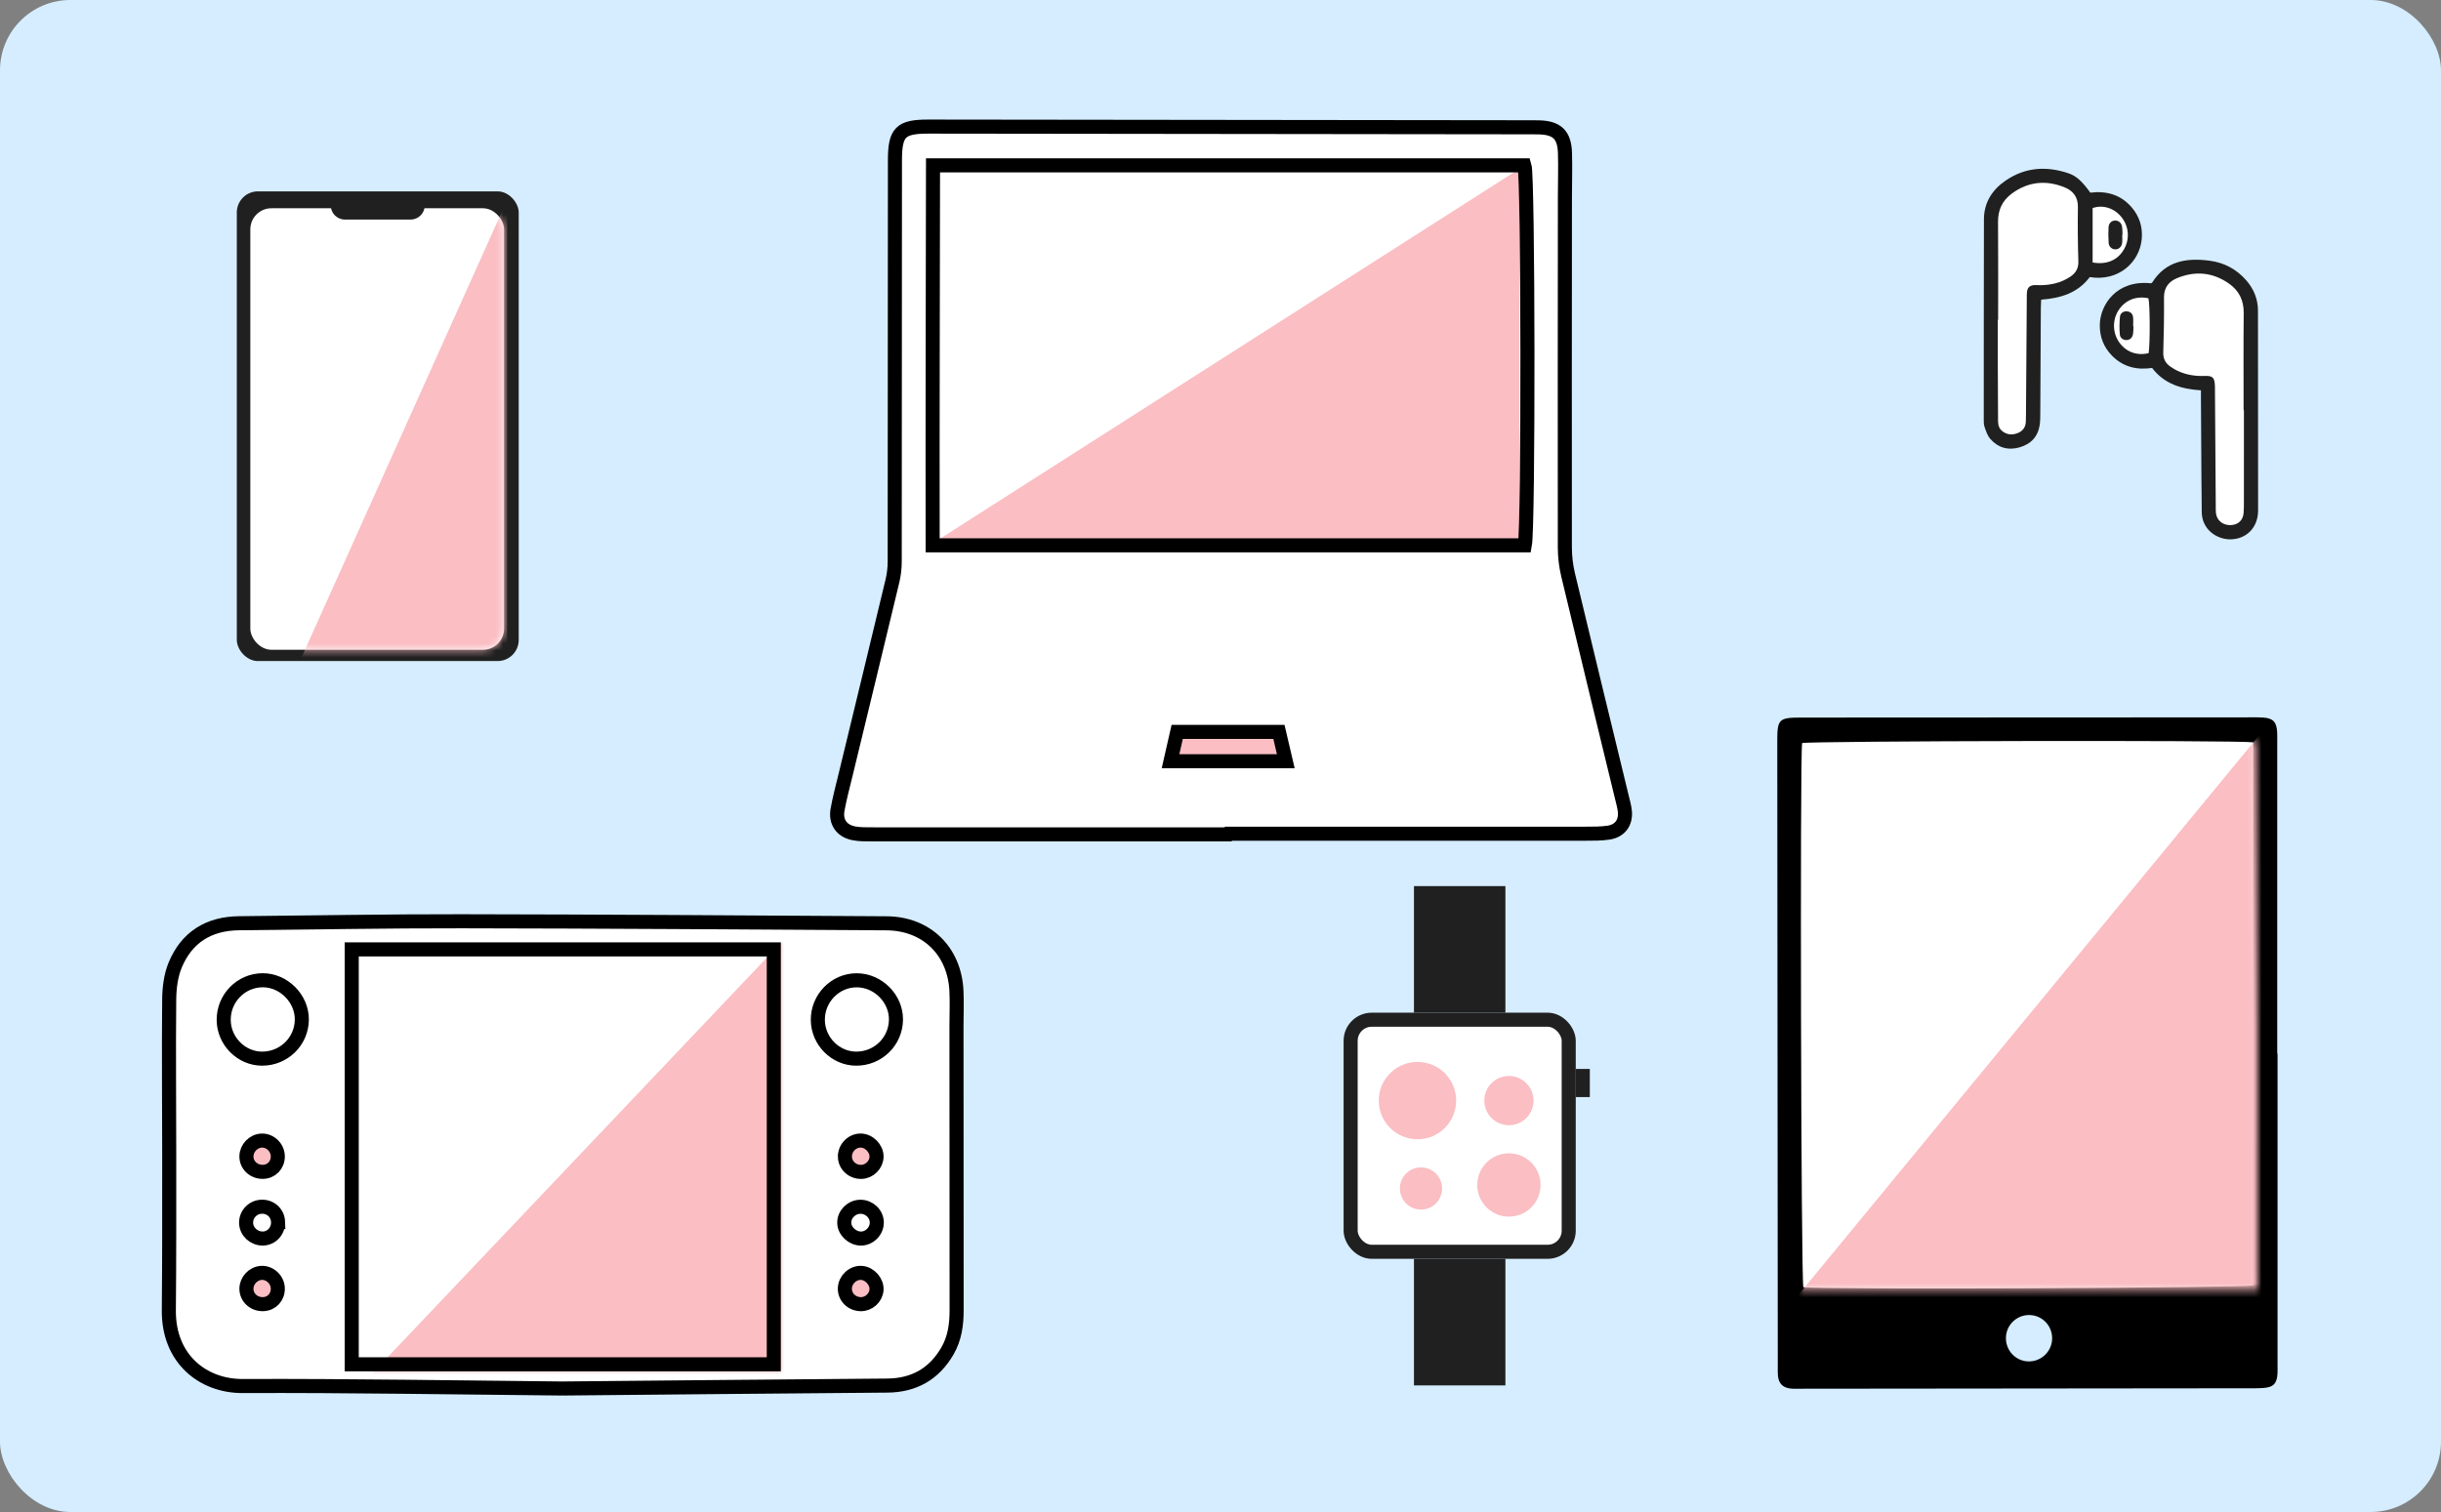 <svg width="347" height="215" viewBox="0 0 347 215" fill="none" xmlns="http://www.w3.org/2000/svg">
<rect x="0" y="0" width="347" height="215" fill="#808080" stroke="none"/>
<rect width="347" height="215" rx="10" fill="#D5EDFF"/>
<path d="M319.249 58.408C319.249 63.159 319.25 67.909 319.249 72.66C319.249 73.852 318.869 74.522 317.9 74.825C316.875 75.145 315.954 74.963 315.236 74.234C314.781 73.772 314.745 73.225 314.744 72.65C314.739 70.328 314.76 68.005 314.738 65.682C314.704 62.15 314.642 58.617 314.589 55.086C314.571 53.89 314.368 53.681 313.104 53.702C311.42 53.73 309.856 53.374 308.428 52.45C307.64 51.94 307.255 51.278 307.28 50.315C307.359 47.426 307.421 44.537 307.428 41.649C307.431 40.626 308.049 40.045 308.765 39.604C309.417 39.201 310.188 38.897 310.943 38.776C312.811 38.477 314.661 38.633 316.337 39.616C318.179 40.697 319.287 42.208 319.263 44.471C319.216 49.117 319.249 53.763 319.249 58.408Z" fill="white"/>
<path d="M283.676 50.095C283.676 47.914 283.66 45.731 283.679 43.55C283.718 39.336 283.782 35.121 283.826 30.907C283.845 29.114 284.832 27.896 286.214 26.958C287.591 26.022 289.175 25.716 290.81 25.814C291.689 25.867 292.584 26.023 293.424 26.287C294.922 26.757 295.628 27.85 295.637 29.43C295.652 31.932 295.682 34.435 295.694 36.937C295.704 38.701 295.149 39.492 293.481 40.172C292.307 40.651 291.085 40.833 289.822 40.821C288.539 40.809 288.341 41.007 288.339 42.318C288.331 47.539 288.342 52.761 288.329 57.982C288.327 58.763 288.264 59.547 288.173 60.324C288.046 61.42 287.082 62.124 285.858 62.067C284.667 62.012 283.866 61.294 283.835 60.164C283.741 56.809 283.677 53.453 283.602 50.097C283.627 50.097 283.651 50.097 283.676 50.096V50.095Z" fill="white"/>
<path d="M297.249 37.479V29.41C298.654 28.73 300.376 29.194 301.645 30.53C302.766 31.711 303.039 34.136 302.026 35.825C301.131 37.317 299.321 37.986 297.249 37.479ZM301.514 33.458C301.491 33.091 301.499 32.729 301.436 32.38C301.361 31.971 301.138 31.598 300.673 31.624C300.23 31.648 299.974 32.003 299.951 32.425C299.915 33.101 299.923 33.782 299.959 34.46C299.982 34.907 300.289 35.256 300.716 35.181C300.987 35.133 301.292 34.789 301.415 34.506C301.55 34.198 301.489 33.805 301.513 33.458H301.514Z" fill="white"/>
<path d="M305.655 50.466C303.814 50.881 302.265 50.471 301.156 48.979C300.002 47.427 299.994 45.693 300.903 44.05C301.927 42.198 303.674 41.885 305.603 42.174C305.829 42.952 305.876 49.176 305.655 50.465V50.466ZM302.961 46.31C302.972 46.31 302.982 46.31 302.994 46.31C302.994 45.989 302.998 45.669 302.994 45.348C302.988 44.914 302.833 44.492 302.363 44.533C302.083 44.556 301.63 44.888 301.604 45.12C301.513 45.922 301.528 46.746 301.612 47.55C301.633 47.754 302.066 48.07 302.293 48.057C302.526 48.044 302.858 47.726 302.935 47.477C303.046 47.12 302.963 46.703 302.963 46.312L302.961 46.31Z" fill="white"/>
<path d="M297.067 39.402C295.36 41.665 292.952 42.404 290.164 42.611C290.147 43.038 290.117 43.45 290.115 43.862C290.087 48.905 290.065 53.947 290.036 58.99C290.032 59.454 290.028 59.923 289.963 60.381C289.717 62.088 288.706 63.152 287.08 63.615C285.448 64.08 284.01 63.662 282.911 62.387C282.511 61.925 282.308 61.271 282.103 60.673C281.979 60.313 282.002 59.896 282.002 59.504C282.004 50.063 282.002 40.621 282.026 31.18C282.033 28.809 283.191 26.996 285.09 25.69C287.855 23.787 290.877 23.579 294.006 24.627C295.192 25.025 295.982 25.786 297.151 27.395C299.399 27.119 301.438 27.649 303.002 29.451C304.136 30.759 304.622 32.3 304.455 34.023C304.141 37.275 301.175 40.067 297.066 39.402H297.067ZM284.045 45.467C284.03 45.467 284.014 45.467 283.999 45.467C283.999 47.719 283.994 49.971 284 52.222C284.008 54.76 284.03 57.298 284.033 59.836C284.033 60.401 284.155 60.905 284.602 61.277C285.274 61.837 286.048 61.889 286.823 61.585C287.546 61.302 287.959 60.738 287.983 59.935C287.993 59.614 287.998 59.293 288.001 58.971C288.04 53.465 288.078 47.961 288.118 42.456C288.12 42.134 288.104 41.809 288.146 41.492C288.224 40.895 288.516 40.613 289.123 40.543C289.405 40.511 289.693 40.551 289.979 40.551C291.512 40.548 292.957 40.228 294.257 39.377C295.058 38.854 295.484 38.188 295.451 37.155C295.368 34.583 295.343 32.007 295.385 29.435C295.408 28.041 294.705 27.145 293.568 26.671C290.904 25.562 288.31 25.795 285.961 27.547C284.657 28.519 284.017 29.846 284.031 31.527C284.069 36.173 284.044 40.821 284.044 45.468L284.045 45.467ZM297.476 37.324C299.486 37.676 301.034 36.997 301.924 35.469C302.784 33.994 302.641 32.182 301.561 30.852C300.523 29.573 298.91 29.078 297.476 29.59V37.324Z" fill="#202020"/>
<path d="M312.874 55.504C310.053 55.328 307.652 54.578 305.928 52.319C303.75 52.648 301.799 52.174 300.224 50.567C299.04 49.36 298.472 47.877 298.496 46.194C298.536 43.331 300.888 39.764 305.775 40.283C305.834 40.246 305.916 40.223 305.949 40.17C307.897 37.067 310.889 36.641 314.142 37.076C316.185 37.35 317.951 38.288 319.322 39.868C320.39 41.1 320.98 42.53 320.982 44.177C320.989 53.513 320.995 62.849 321 72.185C321 72.364 321.001 72.542 320.997 72.721C320.938 75.041 319.343 76.655 317.082 76.692C315.154 76.723 312.985 75.306 312.987 72.764C312.988 71.191 312.955 69.617 312.944 68.043C312.919 64.287 312.897 60.531 312.875 56.776C312.872 56.388 312.875 56.001 312.875 55.505L312.874 55.504ZM318.983 58.323H318.938C318.938 53.712 318.906 49.1 318.954 44.49C318.972 42.719 318.293 41.348 316.902 40.355C314.595 38.709 312.066 38.482 309.473 39.551C308.328 40.024 307.608 40.888 307.622 42.284C307.647 44.892 307.599 47.503 307.519 50.111C307.491 51.004 307.835 51.635 308.511 52.117C308.915 52.405 309.358 52.654 309.816 52.847C310.95 53.327 312.14 53.505 313.377 53.457C314.559 53.411 314.816 53.685 314.86 54.881C314.867 55.059 314.867 55.239 314.868 55.418C314.905 60.923 314.942 66.427 314.981 71.933C314.983 72.29 314.967 72.651 315.013 73.004C315.146 74.041 316.047 74.729 317.157 74.668C318.191 74.613 318.873 73.953 318.944 72.908C318.979 72.409 318.982 71.908 318.982 71.408C318.985 67.047 318.983 62.686 318.983 58.325V58.323ZM305.439 50.218C305.663 48.744 305.629 43.114 305.404 42.41C303.648 42.046 302.085 42.68 301.147 44.139C300.267 45.508 300.312 47.352 301.257 48.68C302.227 50.044 303.745 50.615 305.439 50.218Z" fill="#202020"/>
<path d="M301.683 33.389C301.683 33.781 301.727 34.179 301.672 34.563C301.591 35.139 301.148 35.491 300.649 35.456C300.19 35.424 299.794 35.08 299.756 34.546C299.703 33.8 299.697 33.047 299.741 32.301C299.775 31.711 300.195 31.355 300.709 31.361C301.178 31.368 301.568 31.684 301.658 32.215C301.723 32.598 301.706 32.996 301.727 33.388C301.712 33.388 301.698 33.388 301.683 33.388V33.389Z" fill="#202020"/>
<path d="M303.283 46.378C303.267 46.734 303.279 47.094 303.228 47.445C303.149 47.997 302.805 48.324 302.34 48.355C301.873 48.386 301.389 48.092 301.345 47.574C301.274 46.728 301.278 45.866 301.364 45.021C301.417 44.504 301.909 44.218 302.38 44.273C302.867 44.33 303.173 44.623 303.226 45.098C303.275 45.519 303.236 45.951 303.236 46.377C303.252 46.377 303.267 46.377 303.283 46.377V46.378Z" fill="#202020"/>
<path d="M166.925 103.621H182.103C182.547 105.217 182.994 106.826 183.495 108.631H166.069C165.734 106.82 166.6 105.351 166.925 103.621Z" fill="#FABEC3"/>
<rect x="33.664" y="27.212" width="40.073" height="66.788" rx="3" fill="#202020"/>
<rect x="35.586" y="29.614" width="36.066" height="62.781" rx="3" fill="white"/>
<path d="M47.021 29.215H60.379V29.215C60.379 30.32 59.483 31.219 58.379 31.219H49.021C47.917 31.219 47.021 30.32 47.021 29.215V29.215Z" fill="#202020"/>
<mask id="mask0_190_4935" style="mask-type:alpha" maskUnits="userSpaceOnUse" x="35" y="29" width="37" height="64">
<rect x="35.586" y="29.614" width="36.066" height="62.781" rx="3" fill="white"/>
</mask>
<g mask="url(#mask0_190_4935)">
<path d="M42.312 94.721L72.103 28.413V94.721H42.312Z" fill="#FABEC3"/>
</g>
<path d="M124.896 155.715C124.548 156.7 124.284 157.384 124.064 158.081C123.793 158.933 123.669 159.71 124.538 160.408C125.34 161.053 125.499 162.23 126.531 162.824C126.95 163.064 127.03 164.151 127.01 164.845C126.936 167.377 126.717 169.903 126.631 172.435C126.605 173.21 126.838 173.992 126.92 174.775C127.212 177.561 127.55 180.395 126.477 183.055C126.035 184.152 124.944 184.986 124.214 185.863C124.462 186.825 124.876 187.808 124.91 188.803C124.93 189.357 124.432 190.056 123.969 190.474C122.949 191.401 121.109 191.165 120.169 190.112C119.122 188.943 119.248 187.724 120.613 186.001C118.9 184.22 118.89 181.804 118.273 179.606C118.255 179.544 118.245 179.46 118.273 179.408C119.708 176.818 117.945 174.262 118.183 171.666C118.395 169.353 118.253 167.007 118.379 164.683C118.447 163.424 118.818 162.244 119.56 161.131C120.047 160.402 120.155 159.386 120.303 158.477C120.571 156.834 120.689 155.144 123.139 154.6C122.096 154.082 121.183 153.916 120.863 153.389C120.505 152.803 120.681 151.888 120.615 150.975C120.231 150.797 119.68 150.569 119.152 150.297C117.05 149.216 116.16 147.353 115.998 145.117C115.954 144.511 116.034 144.004 115.537 143.502C114.765 142.719 114.931 141.751 115.437 140.912C115.986 140.005 116.606 139.121 117.319 138.34C118.692 136.831 120.265 136.779 121.562 138.334C122.138 139.025 122.771 139.361 123.533 139.527C125.527 139.961 126.765 141.45 127.814 142.921C128.437 143.796 128.409 145.205 128.471 146.384C128.529 147.507 128.335 148.644 128.231 149.771C128.148 150.653 127.904 151.438 127.132 152.024C126.383 152.591 126.333 153.339 126.844 154.138C127.094 154.528 127.378 154.942 127.464 155.381C127.546 155.789 127.522 156.509 127.304 156.623C126.926 156.82 126.327 156.748 125.879 156.603C125.549 156.497 125.308 156.103 124.894 155.711L124.896 155.715Z" fill="white"/>
<path d="M38.94 153.113C37.647 152.41 36.072 152.691 34.919 151.632C33.7 150.511 32.131 149.863 31.17 148.341C30.261 146.898 30.057 145.535 30.625 144.016C30.952 143.146 31.488 142.351 31.788 141.474C32.281 140.031 33.223 139.171 34.676 138.768C36.121 138.366 37.536 137.864 38.98 137.455C40.034 137.157 40.913 137.421 41.633 138.33C42.366 139.253 43.177 140.119 44.017 140.946C44.56 141.48 44.678 141.991 44.5 142.731C44.336 143.418 44.179 144.268 44.441 144.857C44.99 146.084 44.552 147.064 44.063 148.089C43.002 150.313 41.848 152.494 40.865 154.754C39.642 157.566 39.466 160.442 40.373 163.446C40.743 164.673 40.579 166.084 40.533 167.405C40.455 169.601 40.335 171.801 40.114 173.986C39.99 175.221 40.246 176.008 41.331 176.822C43.923 178.766 44.285 182.48 42.35 185.014C41.005 186.775 38.189 187.566 35.815 186.849C33.682 186.207 32.275 184.286 32.163 181.878C32.099 180.523 32.163 179.184 33.037 178.067C33.586 177.369 33.568 176.63 33.542 175.811C33.407 171.666 33.814 167.553 34.636 163.5C34.879 162.312 35.619 161.221 36.144 160.092C36.7 158.895 37.328 157.73 37.823 156.509C38.269 155.405 38.575 154.244 38.94 153.117V153.113Z" fill="white"/>
<path d="M41.898 163.507C42.41 165.642 41.511 168.404 39.146 169.335C36.898 170.219 34.472 169.003 33.318 167.229C32.265 165.616 32.021 163.17 33.48 161.401C34.749 159.862 36.868 159.364 38.661 159.944C41.195 160.763 41.86 163.342 41.9 163.507H41.898Z" fill="#FABEC3"/>
<path d="M41.898 182.937C42.41 185.072 41.511 187.834 39.146 188.765C36.898 189.65 34.472 188.433 33.318 186.659C32.265 185.046 32.021 182.6 33.48 180.831C34.749 179.292 36.868 178.794 38.661 179.374C41.195 180.193 41.86 182.773 41.9 182.937H41.898Z" fill="#FABEC3"/>
<path d="M126.984 162.96C127.496 165.096 126.597 167.858 124.232 168.788C121.984 169.673 119.558 168.456 118.403 166.683C117.351 165.07 117.106 162.624 118.565 160.855C119.834 159.316 121.954 158.817 123.747 159.398C126.281 160.216 126.946 162.796 126.986 162.96H126.984Z" fill="#FABEC3"/>
<path d="M127.008 182.058C127.52 184.194 126.621 186.956 124.256 187.887C122.008 188.771 119.582 187.554 118.427 185.781C117.375 184.168 117.13 181.722 118.59 179.953C119.858 178.414 121.978 177.915 123.771 178.496C126.305 179.314 126.97 181.894 127.01 182.058H127.008Z" fill="#FABEC3"/>
<path d="M79.913 197.441C64.776 197.301 49.639 197.029 34.502 197.089C28.862 197.111 23.933 193.236 24.001 186.321C24.073 178.92 24.055 171.516 24.055 164.115C24.055 156.78 23.979 149.444 24.053 142.109C24.069 140.474 24.285 138.727 24.901 137.233C26.543 133.265 29.689 131.321 33.998 131.281C44.534 131.183 55.069 130.985 65.605 131.001C85.744 131.031 105.882 131.167 126.021 131.291C131.697 131.325 135.696 135.22 135.964 140.906C136.042 142.569 135.968 144.241 135.968 145.908C135.972 159.378 135.972 172.849 135.988 186.319C135.99 188.355 135.716 190.322 134.683 192.101C132.782 195.376 129.934 196.995 126.121 197.025C110.718 197.145 95.315 197.299 79.909 197.441H79.913ZM51.381 192.536C70.635 192.952 89.597 192.994 108.634 192.514V135.824C89.48 135.306 70.457 135.306 51.381 135.824V192.534V192.536ZM121.7 150.537C124.804 150.551 127.322 148.097 127.366 145.017C127.41 142.003 124.824 139.397 121.786 139.395C118.736 139.391 116.24 141.937 116.258 145.031C116.276 148.025 118.744 150.523 121.698 150.537H121.7ZM37.25 150.537C40.355 150.545 42.87 148.085 42.907 145.005C42.943 141.993 40.329 139.367 37.318 139.389C34.254 139.411 31.776 141.947 31.8 145.041C31.822 148.035 34.296 150.529 37.252 150.537H37.25ZM122.302 171.598C121.055 171.61 119.995 172.665 120.015 173.88C120.033 175.049 121.149 176.106 122.378 176.118C123.591 176.13 124.66 175.045 124.642 173.818C124.624 172.593 123.563 171.586 122.302 171.598ZM39.532 173.764C39.488 172.493 38.467 171.548 37.184 171.592C35.923 171.635 34.943 172.681 34.987 173.932C35.031 175.147 36.102 176.13 37.364 176.116C38.599 176.102 39.576 175.041 39.53 173.764H39.532ZM122.328 185.447C123.487 185.481 124.51 184.566 124.6 183.417C124.69 182.26 123.647 181.079 122.464 181.001C121.266 180.921 120.151 181.946 120.103 183.169C120.055 184.404 121.035 185.407 122.328 185.447ZM120.109 164.471C120.125 165.702 121.163 166.665 122.446 166.639C123.593 166.615 124.584 165.628 124.604 164.483C124.626 163.304 123.535 162.194 122.348 162.184C121.131 162.174 120.095 163.234 120.111 164.469L120.109 164.471ZM39.492 183.213C39.468 181.964 38.361 180.923 37.138 181.001C35.981 181.077 35.025 182.104 35.031 183.271C35.037 184.516 36.097 185.487 37.41 185.445C38.623 185.407 39.514 184.45 39.492 183.213ZM39.492 164.427C39.484 163.174 38.393 162.124 37.166 162.188C36.011 162.246 35.041 163.266 35.031 164.431C35.021 165.678 36.068 166.659 37.384 166.633C38.597 166.609 39.5 165.664 39.492 164.427Z" fill="white" stroke="black" stroke-width="2"/>
<rect x="49" y="134" width="62" height="61" fill="white"/>
<mask id="mask1_190_4935" style="mask-type:alpha" maskUnits="userSpaceOnUse" x="49" y="134" width="62" height="61">
<rect x="49" y="134" width="62" height="61" fill="white"/>
</mask>
<g mask="url(#mask1_190_4935)">
<path d="M47.5 201L112.5 132.5V201H47.5Z" fill="#FABEC3"/>
</g>
<rect x="50" y="135" width="60" height="59" stroke="black" stroke-width="2"/>
<path d="M320.93 183.395H256V105.325C257.196 104.992 317.784 104.862 320.575 105.19C320.615 105.582 320.69 105.997 320.691 106.415C320.775 119.459 320.879 132.504 320.92 145.547C320.958 157.452 320.928 169.359 320.928 181.265V183.395H320.93ZM289.321 108.957C289.051 108.796 288.659 108.398 288.224 108.344C287.606 108.267 287.238 108.734 287.242 109.37C287.247 110.006 287.601 110.381 288.24 110.414C288.819 110.442 289.379 109.826 289.321 108.957Z" fill="white"/>
<path d="M323.764 149.822V194.074C323.764 194.456 323.777 194.839 323.762 195.221C323.7 196.734 323.194 197.278 321.685 197.372C320.816 197.426 319.943 197.408 319.072 197.409C297.882 197.432 276.693 197.454 255.503 197.472C255.122 197.472 254.735 197.49 254.364 197.422C253.364 197.245 252.855 196.686 252.746 195.655C252.7 195.223 252.721 194.782 252.721 194.346C252.695 164.681 252.671 135.017 252.648 105.353C252.646 102.258 252.878 102.037 256.028 102.035C277.054 102.027 298.079 102.016 319.106 102.006C319.977 102.006 320.852 101.981 321.719 102.034C323.123 102.119 323.627 102.66 323.708 104.096C323.736 104.586 323.72 105.079 323.72 105.571C323.72 120.322 323.72 135.071 323.72 149.822H323.761H323.764ZM320.312 105.555C317.932 105.23 257.334 105.356 256.181 105.661C255.858 107.776 256.026 181.96 256.356 183.039C259.811 183.396 319.119 183.152 320.312 182.767V105.555ZM291.722 190.371C291.764 188.528 290.309 187.012 288.479 186.992C286.709 186.974 285.235 188.364 285.156 190.125C285.073 191.979 286.48 193.523 288.309 193.587C290.136 193.651 291.679 192.198 291.722 190.371Z" fill="black"/>
<path d="M288.09 107.855C288.888 107.848 289.513 108.502 289.499 109.33C289.486 110.102 288.943 110.682 288.191 110.73C287.379 110.78 286.72 110.174 286.696 109.349C286.671 108.527 287.292 107.861 288.088 107.855H288.09Z" fill="black"/>
<rect x="283" y="107" width="11" height="7" fill="white"/>
<mask id="mask2_190_4935" style="mask-type:alpha" maskUnits="userSpaceOnUse" x="256" y="105" width="65" height="79">
<path d="M320.93 183.395H256V105.325C257.196 104.992 317.784 104.862 320.575 105.19C320.615 105.582 320.69 105.997 320.691 106.415C320.775 119.459 320.879 132.504 320.92 145.547C320.958 157.452 320.928 169.359 320.928 181.265V183.395H320.93ZM289.321 108.957C289.051 108.796 288.659 108.398 288.224 108.344C287.606 108.267 287.238 108.734 287.242 109.37C287.247 110.006 287.601 110.381 288.24 110.414C288.819 110.442 289.379 109.826 289.321 108.957Z" fill="white"/>
</mask>
<g mask="url(#mask2_190_4935)">
<path d="M254.5 185.531L322 103.531V185.531H254.5Z" fill="#FABEC3"/>
</g>
<rect x="131" y="24" width="86" height="55" fill="white"/>
<path d="M133 77L216 24V77H133Z" fill="#FABEC3"/>
<path d="M175.101 118.648C158.046 118.648 140.994 118.648 123.94 118.642C123.079 118.642 122.201 118.656 121.365 118.492C119.642 118.155 118.748 116.872 119.062 115.134C119.369 113.436 119.821 111.764 120.227 110.086C122.444 100.915 124.677 91.749 126.873 82.572C127.087 81.68 127.186 80.739 127.188 79.821C127.21 60.807 127.206 41.794 127.22 22.783C127.224 18.778 128.027 17.994 132.002 18C160.203 18.03 188.405 18.064 216.606 18.098C217.337 18.098 218.066 18.092 218.795 18.112C221.346 18.18 222.39 19.175 222.47 21.779C222.531 23.838 222.46 25.899 222.46 27.961C222.448 44.58 222.428 61.201 222.45 77.82C222.45 79.132 222.609 80.477 222.914 81.754C225.431 92.288 228 102.809 230.55 113.334C230.707 113.981 230.894 114.625 230.972 115.282C231.171 116.952 230.303 118.159 228.642 118.4C227.598 118.552 226.525 118.55 225.465 118.55C208.678 118.558 191.888 118.556 175.101 118.556V118.652V118.648ZM216.764 77.544C217.291 74.845 217.236 25.133 216.716 23.513H132.633C132.617 41.583 132.546 59.497 132.583 77.544H216.762H216.764ZM181.805 104.072H167.345C167.027 105.473 166.728 106.782 166.395 108.246H182.784C182.442 106.788 182.131 105.463 181.805 104.072Z" fill="white" stroke="black" stroke-width="2"/>
<rect x="192" y="145" width="31" height="33" rx="3" fill="white" stroke="#202020" stroke-width="2" stroke-linejoin="round"/>
<rect x="224" y="152" width="2" height="4" fill="#202020"/>
<rect x="201" y="179" width="13" height="18" fill="#202020"/>
<rect x="201" y="126" width="13" height="18" fill="#202020"/>
<circle cx="201.5" cy="156.5" r="5.5" fill="#FABEC3"/>
<circle cx="214.5" cy="156.5" r="3.5" fill="#FABEC3"/>
<circle cx="202" cy="169" r="3" fill="#FABEC3"/>
<circle cx="214.5" cy="168.5" r="4.5" fill="#FABEC3"/>
</svg>

